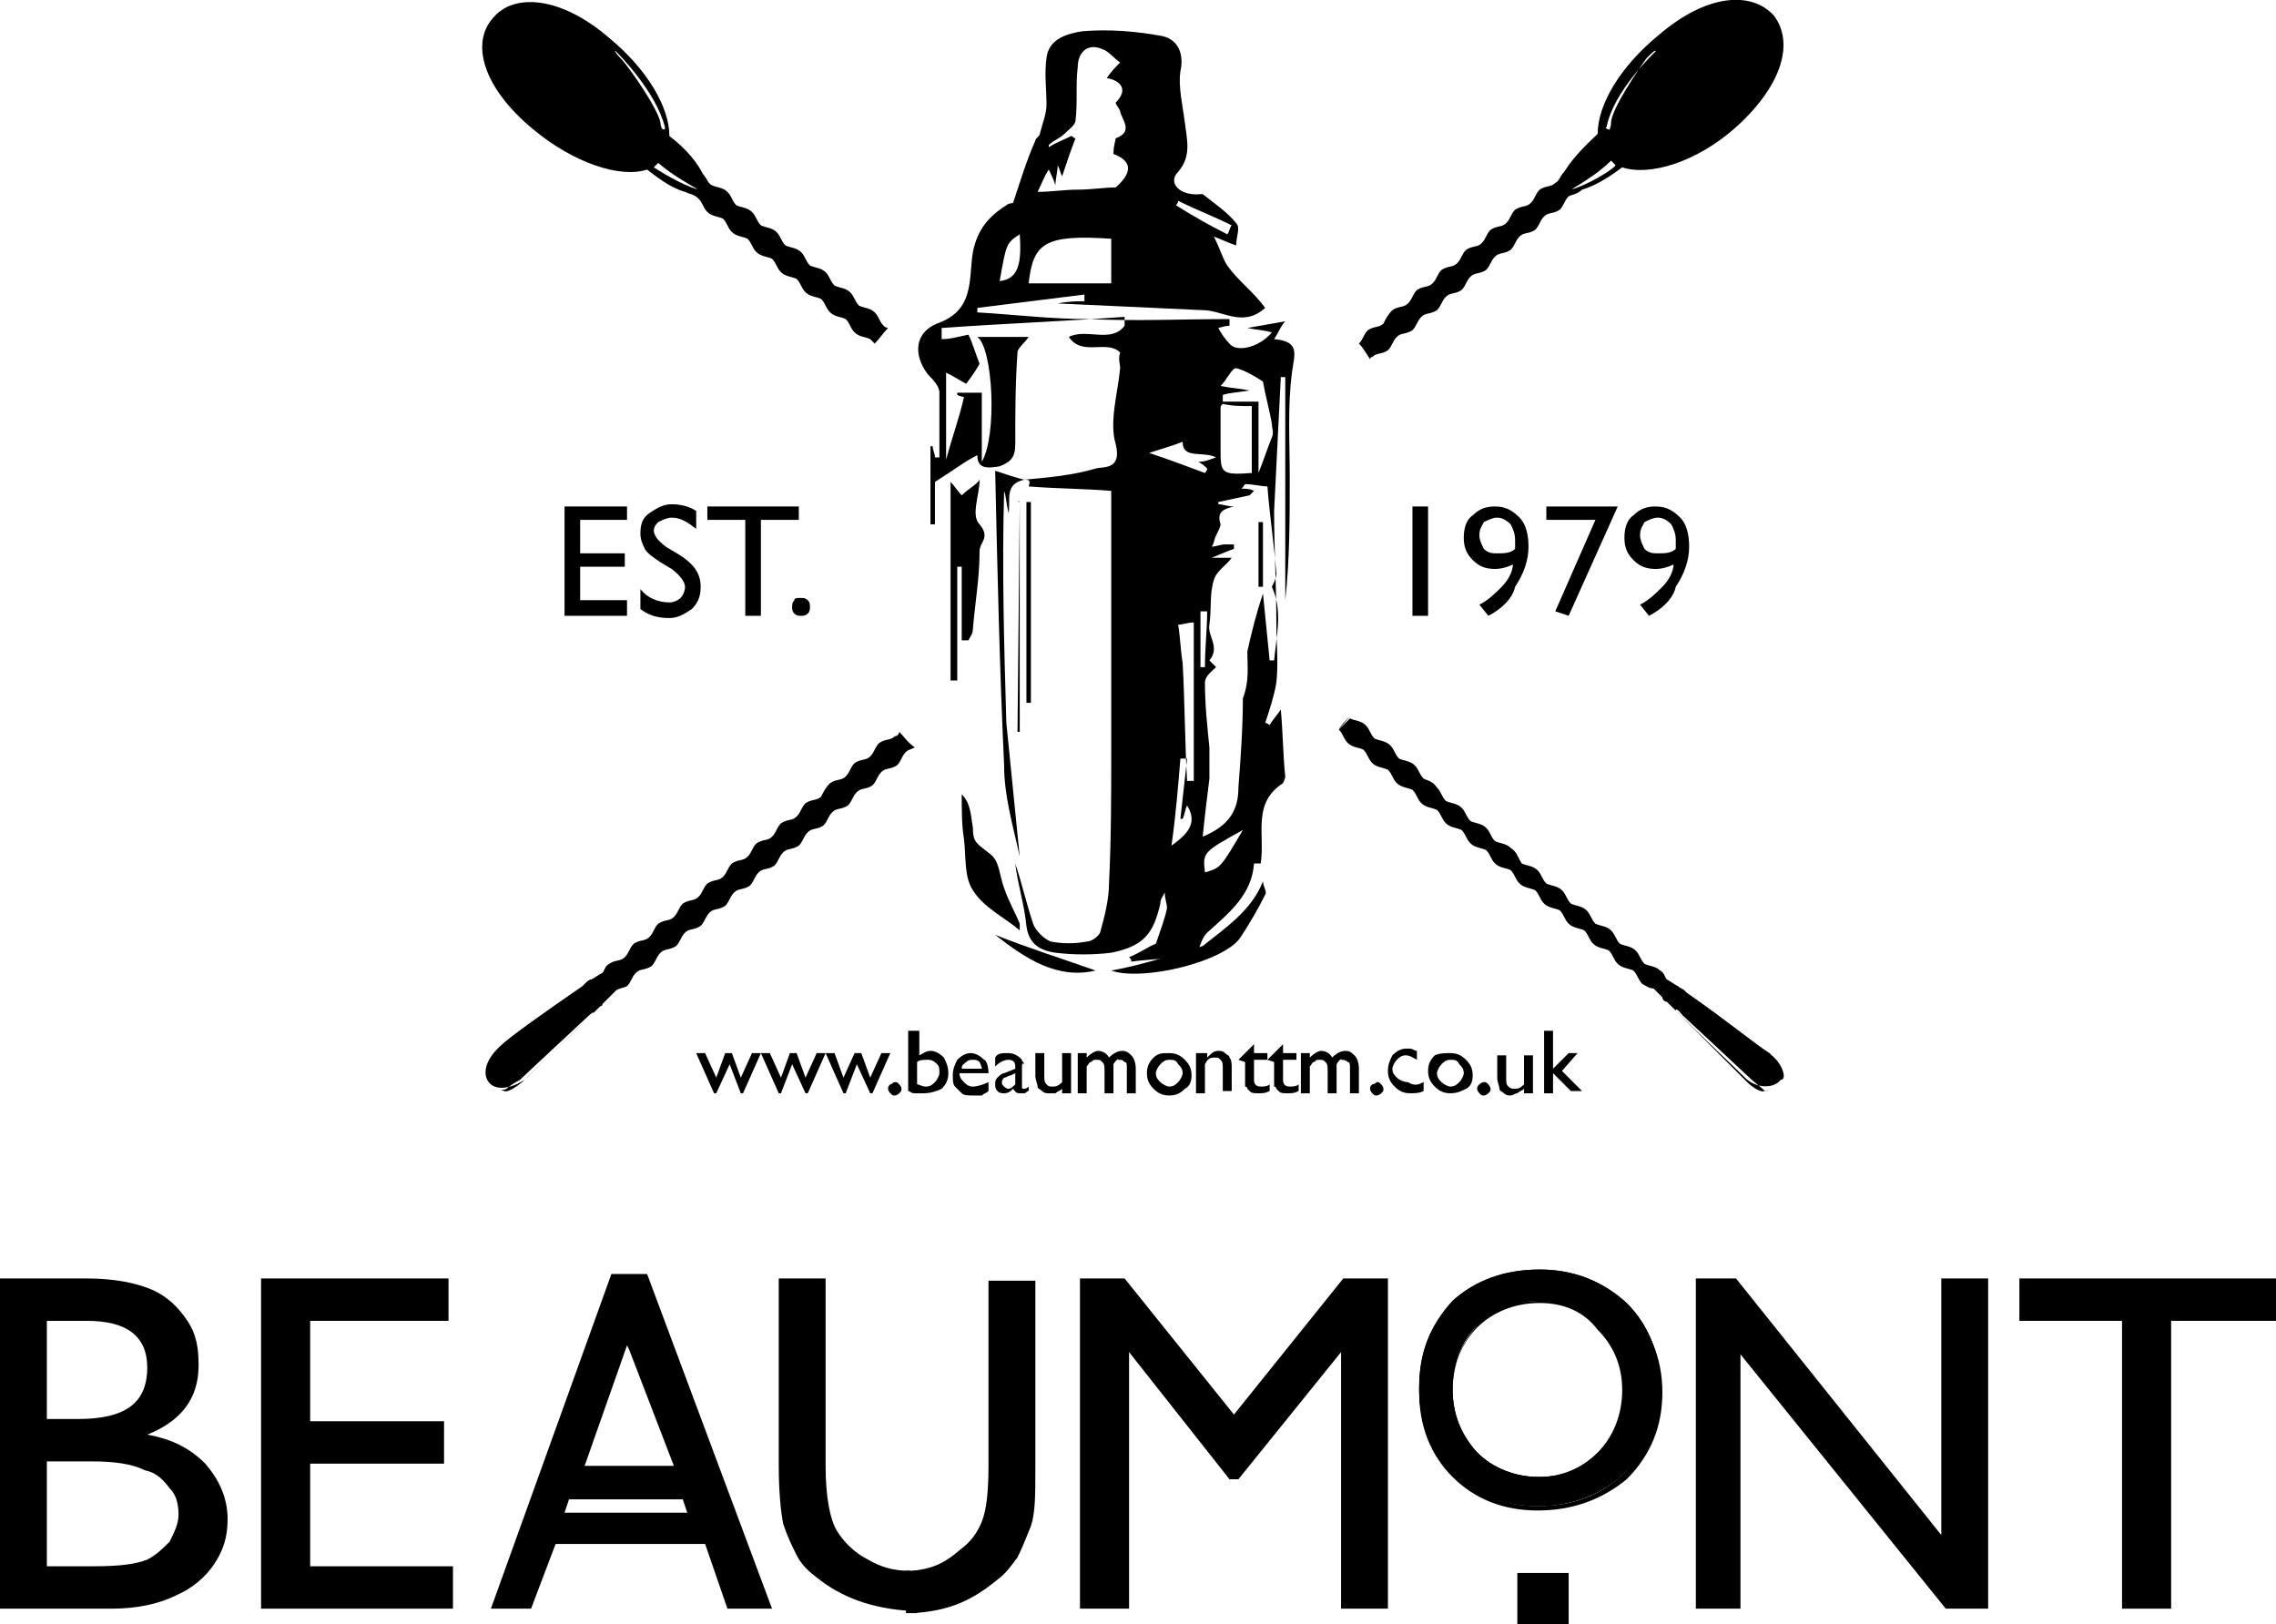 <?xml version="1.0" encoding="UTF-8"?>
<!-- Generator: Adobe Illustrator 24.1.3, SVG Export Plug-In . SVG Version: 6.00 Build 0)  -->
<svg xmlns="http://www.w3.org/2000/svg" xmlns:xlink="http://www.w3.org/1999/xlink" version="1.1" id="Layer_1" x="0px" y="0px" viewBox="0 0 102 72.8" style="enable-background:new 0 0 102 72.8;" xml:space="preserve">
<style type="text/css">
	.st0{fill-rule:evenodd;clip-rule:evenodd;}
</style>
<g>
	<path class="st0" d="M60.5,32.1c-0.2,0.2-0.4,0.4-0.5,0.6c0,0,0,0,0,0L60.5,32.1C60.5,32.1,60.5,32.1,60.5,32.1"></path>
	<path class="st0" d="M40.3,32.8c0,0.1-0.1,0.2-0.2,0.2c-0.2,0.2-0.4,0.1-0.7,0.3c-0.2,0.2-0.2,0.4-0.4,0.6   c-0.2,0.2-0.4,0.1-0.7,0.3c-0.2,0.2-0.2,0.4-0.4,0.6c-0.2,0.2-0.4,0.1-0.7,0.3c-0.2,0.2-0.3,0.4-0.4,0.6c-0.2,0.2-0.4,0.1-0.7,0.3   c-0.2,0.2-0.2,0.4-0.4,0.6c-0.2,0.2-0.4,0.1-0.7,0.3c-0.2,0.2-0.2,0.4-0.4,0.6c-0.2,0.2-0.4,0.1-0.7,0.3c-0.2,0.2-0.2,0.4-0.4,0.6   c-0.2,0.2-0.4,0.1-0.7,0.3c-0.2,0.2-0.2,0.4-0.4,0.6c-0.2,0.2-0.4,0.1-0.7,0.3c-0.2,0.2-0.2,0.4-0.4,0.6c-0.2,0.2-0.4,0.1-0.7,0.3   c-0.2,0.2-0.2,0.4-0.4,0.6c-0.2,0.2-0.4,0.1-0.7,0.3c-0.2,0.2-0.2,0.4-0.4,0.6c-0.2,0.2-0.4,0.1-0.7,0.3c-0.2,0.2-0.2,0.4-0.4,0.6   c-0.2,0.2-0.4,0.1-0.7,0.3c-0.2,0.1-0.2,0.3-0.3,0.4c-0.2,0.1-0.3,0.2-0.5,0.3c-0.1,0-0.2,0.1-0.3,0.2c0,0-0.1,0.1-0.1,0.1   c-1.6,1.1-3.3,2.3-3.7,2.7c0,0-0.1,0.1-0.1,0.1c-0.5,0.5-0.7,1.1-0.4,1.5c0.3,0.4,1,0.3,1.6-0.1c0,0,0.1-0.1,0.1-0.1   c0.4-0.4,1.9-1.8,3.3-3.2c0,0,0.1,0,0.1-0.1c0.1-0.1,0.2-0.2,0.2-0.2c0.1-0.1,0.3-0.3,0.4-0.4c0.1-0.1,0.3-0.1,0.5-0.2   c0.2-0.2,0.2-0.4,0.4-0.6c0.2-0.2,0.4-0.1,0.7-0.3c0.2-0.2,0.2-0.4,0.4-0.6c0.2-0.2,0.4-0.1,0.7-0.3c0.2-0.2,0.2-0.4,0.4-0.6   c0.2-0.2,0.4-0.1,0.7-0.3c0.2-0.2,0.2-0.4,0.4-0.6c0.2-0.2,0.4-0.1,0.7-0.3c0.2-0.2,0.2-0.4,0.4-0.6s0.4-0.1,0.7-0.3   c0.2-0.2,0.2-0.4,0.4-0.6c0.2-0.2,0.4-0.1,0.7-0.3c0.2-0.2,0.2-0.4,0.4-0.6c0.2-0.2,0.4-0.1,0.7-0.3c0.2-0.2,0.2-0.4,0.4-0.6   c0.2-0.2,0.4-0.1,0.7-0.3c0.2-0.2,0.2-0.4,0.4-0.6c0.2-0.2,0.4-0.1,0.7-0.3c0.2-0.2,0.2-0.4,0.4-0.6c0.2-0.2,0.4-0.1,0.7-0.3   c0.2-0.2,0.2-0.4,0.4-0.6c0.2-0.2,0.4-0.1,0.7-0.3c0.2-0.2,0.2-0.4,0.4-0.6c0.1-0.1,0.2-0.1,0.4-0.2C40.7,33.3,40.5,33,40.3,32.8    M23.4,48.5c0,0-0.6,0.5-0.8,0.4c-0.3-0.1-0.1,0,0.1-0.1c0.1-0.1,0.4-0.3,0.6-0.4c0.2-0.2,3-2.8,3-2.8s0.3-0.3,0.3-0.2L23.4,48.5z"></path>
	<path class="st0" d="M79.5,0.7c-1-1.1-3-1-5.2,0.9C72.6,3,71.6,4.7,71.6,6c-0.3,0.3-1,0.9-1.5,1.7c-0.2,0.2-0.2,0.4-0.4,0.5   c-0.2,0.2-0.4,0.1-0.7,0.3c-0.2,0.2-0.2,0.4-0.4,0.6c-0.2,0.2-0.4,0.1-0.7,0.3c-0.2,0.2-0.2,0.4-0.4,0.6c-0.2,0.2-0.4,0.1-0.7,0.3   c-0.2,0.2-0.2,0.4-0.4,0.6c-0.2,0.2-0.4,0.1-0.7,0.3c-0.2,0.2-0.2,0.4-0.4,0.6c-0.2,0.2-0.4,0.1-0.7,0.3c-0.2,0.2-0.2,0.4-0.4,0.6   c-0.2,0.2-0.4,0.1-0.7,0.3c-0.2,0.2-0.2,0.4-0.4,0.6c-0.2,0.2-0.4,0.1-0.7,0.3c-0.2,0.2-0.3,0.4-0.4,0.6c-0.2,0.2-0.4,0.1-0.7,0.3   c-0.2,0.2-0.2,0.4-0.4,0.6c0,0,0,0,0,0c0.2,0.2,0.3,0.4,0.5,0.7c0,0,0-0.1,0.1-0.1c0.2-0.2,0.4-0.1,0.7-0.3   c0.2-0.2,0.2-0.4,0.4-0.6c0.2-0.2,0.4-0.1,0.7-0.3c0.2-0.2,0.2-0.4,0.4-0.6c0.2-0.2,0.4-0.1,0.7-0.3c0.2-0.2,0.2-0.4,0.4-0.6   c0.2-0.2,0.4-0.1,0.7-0.3c0.2-0.2,0.2-0.4,0.4-0.6c0.2-0.2,0.4-0.1,0.7-0.3c0.2-0.2,0.2-0.4,0.4-0.6c0.2-0.2,0.4-0.1,0.7-0.3   c0.2-0.2,0.2-0.4,0.4-0.6c0.2-0.2,0.4-0.1,0.7-0.3c0.2-0.2,0.2-0.4,0.4-0.6c0.2-0.2,0.4-0.1,0.7-0.3c0.2-0.2,0.2-0.4,0.4-0.6   c0.2-0.1,0.4-0.1,0.6-0.3c0.7-0.2,1.4-0.7,1.8-1c1.2,0.4,3.3-0.2,5.1-1.8C79.9,3.8,80.4,1.9,79.5,0.7 M70.7,8.4   c-0.8,0.3,0.6-0.3,1.5-1.2l0.2,0.2C72.4,7.5,71.5,8.1,70.7,8.4 M73.8,2.6c-0.3,0.4-1.6,2.3-1.6,2.9c0,0.2-0.1,0.4-0.1,0.3   c-0.1,0-0.2-0.1-0.1-0.1c0.3-1.6,2.1-3.3,2.2-3.4C74.2,2.2,74,2.4,73.8,2.6"></path>
	<path class="st0" d="M79.4,47.3c0,0-0.1-0.1-0.1-0.1c-0.5-0.3-2.1-1.6-3.7-2.7c0,0-0.1-0.1-0.1-0.1c-0.1-0.1-0.2-0.1-0.3-0.2   c-0.2-0.1-0.3-0.2-0.5-0.3c-0.1-0.1-0.1-0.3-0.3-0.4c-0.2-0.2-0.5-0.2-0.7-0.3c-0.2-0.2-0.2-0.4-0.4-0.6c-0.2-0.2-0.5-0.2-0.7-0.3   c-0.2-0.2-0.2-0.4-0.4-0.6c-0.2-0.2-0.5-0.2-0.7-0.3c-0.2-0.2-0.2-0.4-0.4-0.6c-0.2-0.2-0.5-0.2-0.7-0.3c-0.2-0.2-0.2-0.4-0.4-0.6   c-0.2-0.2-0.5-0.2-0.7-0.3c-0.2-0.2-0.2-0.4-0.4-0.6c-0.2-0.2-0.5-0.2-0.7-0.3C68,38.4,68,38.2,67.7,38c-0.2-0.2-0.5-0.2-0.7-0.3   c-0.2-0.2-0.2-0.4-0.4-0.6c-0.2-0.2-0.5-0.2-0.7-0.3c-0.2-0.2-0.2-0.4-0.4-0.6c-0.2-0.2-0.5-0.2-0.7-0.3c-0.2-0.2-0.2-0.4-0.4-0.6   C64.2,35,64,35,63.8,34.9c-0.2-0.2-0.2-0.4-0.4-0.6c-0.2-0.2-0.5-0.2-0.7-0.3c-0.2-0.2-0.2-0.4-0.4-0.6c-0.2-0.2-0.5-0.2-0.7-0.3   c-0.2-0.2-0.2-0.4-0.4-0.6c-0.2-0.2-0.5-0.2-0.7-0.3L60,32.7c0.2,0.2,0.2,0.4,0.4,0.6c0.2,0.2,0.5,0.2,0.7,0.3   c0.2,0.2,0.2,0.4,0.4,0.6c0.2,0.2,0.5,0.2,0.7,0.3c0.2,0.2,0.2,0.4,0.4,0.6c0.2,0.2,0.5,0.2,0.7,0.3c0.2,0.2,0.2,0.4,0.4,0.6   c0.2,0.2,0.5,0.2,0.7,0.3c0.2,0.2,0.2,0.4,0.4,0.6c0.2,0.2,0.5,0.2,0.7,0.3c0.2,0.2,0.2,0.4,0.4,0.6c0.2,0.2,0.5,0.2,0.7,0.3   c0.2,0.2,0.2,0.4,0.4,0.6c0.2,0.2,0.5,0.2,0.7,0.3c0.2,0.2,0.2,0.4,0.4,0.6s0.5,0.2,0.7,0.3c0.2,0.2,0.2,0.4,0.4,0.6   c0.2,0.2,0.5,0.2,0.7,0.3c0.2,0.2,0.2,0.4,0.4,0.6c0.2,0.2,0.5,0.2,0.7,0.3c0.2,0.2,0.2,0.4,0.4,0.6c0.2,0.2,0.5,0.2,0.7,0.3   c0.2,0.2,0.2,0.4,0.4,0.6c0.2,0.2,0.5,0.2,0.7,0.3c0.2,0.2,0.2,0.4,0.4,0.6c0.2,0.1,0.3,0.2,0.5,0.2c0.1,0.1,0.3,0.3,0.4,0.4   c0,0.1,0.1,0.2,0.2,0.2c0,0,0.1,0.1,0.1,0.1c1.4,1.4,2.9,2.8,3.3,3.2c0,0,0.1,0.1,0.1,0.1c0.5,0.5,1.3,0.5,1.6,0.1   C80.1,48.4,79.9,47.7,79.4,47.3 M79.1,48.9c-0.3,0.1-0.8-0.4-0.8-0.4l-3.2-3.2c0-0.2,0.3,0.2,0.3,0.2s2.9,2.7,3,2.8   C78.6,48.5,78.9,48.7,79.1,48.9C79.2,48.9,79.4,48.8,79.1,48.9"></path>
	<path class="st0" d="M39.6,14.6c-0.2-0.2-0.2-0.4-0.4-0.6c-0.2-0.2-0.5-0.2-0.7-0.3c-0.2-0.2-0.2-0.4-0.4-0.6   c-0.2-0.2-0.5-0.2-0.7-0.3c-0.2-0.2-0.2-0.4-0.4-0.6c-0.2-0.2-0.5-0.2-0.7-0.3c-0.2-0.2-0.2-0.4-0.4-0.6c-0.2-0.2-0.5-0.2-0.7-0.3   c-0.2-0.2-0.2-0.4-0.4-0.6c-0.2-0.2-0.5-0.2-0.7-0.3c-0.2-0.2-0.2-0.4-0.4-0.6c-0.2-0.2-0.5-0.2-0.7-0.3c-0.2-0.2-0.2-0.4-0.4-0.6   c-0.2-0.2-0.5-0.2-0.7-0.3c-0.2-0.1-0.2-0.3-0.4-0.5c-0.4-0.8-1.1-1.4-1.5-1.7c0-1.3-1-3-2.7-4.4c-2.2-1.9-4.3-2-5.2-0.9   c-1,1.1-0.5,3.1,1.8,5c1.8,1.5,3.9,2.2,5.1,1.8c0.4,0.3,1,0.8,1.7,1c0.2,0.1,0.4,0.1,0.6,0.3c0.2,0.2,0.2,0.4,0.4,0.6   c0.2,0.2,0.5,0.2,0.7,0.3c0.2,0.2,0.2,0.4,0.4,0.6c0.2,0.2,0.5,0.2,0.7,0.3c0.2,0.2,0.2,0.4,0.4,0.6c0.2,0.2,0.5,0.2,0.7,0.3   c0.2,0.2,0.2,0.4,0.4,0.6c0.2,0.2,0.5,0.2,0.7,0.3c0.2,0.2,0.2,0.4,0.4,0.6c0.2,0.2,0.5,0.2,0.7,0.3c0.2,0.2,0.2,0.4,0.4,0.6   c0.2,0.2,0.5,0.2,0.7,0.3c0.2,0.2,0.2,0.4,0.4,0.6c0.2,0.2,0.5,0.2,0.7,0.3c0.1,0.1,0.1,0.1,0.2,0.2c0.2-0.2,0.4-0.5,0.6-0.7   C39.8,14.7,39.7,14.7,39.6,14.6 M27.8,2.6c-0.2-0.2-0.3-0.4-0.2-0.3c0.1,0.1,1.8,1.8,2.2,3.4c0,0.1,0,0.1-0.1,0.1   c0,0-0.1-0.1-0.1-0.3C29.5,4.9,28.2,3,27.8,2.6 M31,8.4c-0.8-0.3-1.7-0.9-1.7-0.9l0.2-0.2C30.4,8.1,31.8,8.7,31,8.4"></path>
	<path d="M45.9,21.5c1.1-0.1,2.2-0.2,3.2-0.5c0.3-0.1,1.2,0.1,0.9-1.1c-0.3-1,0.1-2.3,0.2-3.4c0-0.2-0.1-0.4,0-0.7   c-0.6-0.6-1.7,0.2-2.3-0.7c0.8-0.4,1.9,0.3,2.5-0.5c0-0.1,0-0.2,0-0.4c-2.7,0.2-5.4,0.3-8.2,0.5c0,0.2,0,0.3,0,0.5   c0.4,0,0.7-0.1,1.2-0.2c0.2,0.4,0.3,0.8,0.5,1.3c-0.1,0.2-0.3,0.5-0.6,0.9c-0.2-0.1-0.5-0.3-0.9-0.5v3.9c0.3-1.1,0.6-1.9,0.8-2.8   c0.1,0-0.1,0-0.3-0.1c0,0,0-0.1,0-0.1c0.3,0,0.6,0,1.1,0v3.1c0.7-1.2,0.5-5.1-0.2-5.6h2.3c-0.2,0.3-0.5,0.5-0.5,0.7   c-0.1,1.4-0.1,2.7-0.1,4.1c0,0.6-0.2,0.8-0.7,1c-0.6,0.1-1,0.1-1-0.5c-0.6,0.3-1.1,0.7-1.9,1.2v1.9c-0.1,0-0.1,0-0.2,0v-1v-2.5   c0,0,0.1,0,0.1,0c0,0.2,0.1,0.3,0.1,0.5c0.1,0,0.1,0,0.2,0c0-1,0-1.9,0-2.9c0-0.3-0.3-0.6-0.5-0.8c-0.7-0.9-0.6-1.9,0.4-2.3   c1.7-0.6,1.4-2,1.6-3.2c0.2-1,0.7-1.6,1.5-2.1c0.1-0.1,0.3-0.1,0.3-0.1c0.3-0.9,0.6-1.9,1-2.8c0-0.1,0.2-0.2,0.2-0.3   c0.1-0.4,0.3-0.9,0.3-1.3c0-0.7-0.1-1.4,0-2.1c0.1-0.9,1-1.1,1.6-1.2c1.2-0.1,2.4,0,3.5,0.2c0.7,0.1,1.1,0.7,0.9,1.6   c-0.1,0.7,0.1,1.5,0.2,2.3c0.1,0.8,0.3,1.5-0.3,2.2c-0.5,0.5,0.1,1.1,1,1c0,0,0.1,0,0.1,0c0.5,0.4,1.1,0.8,1.5,1.3   c0.2,0.2,0,0.6,0,1c-0.3-0.1-0.5-0.2-1-0.4c0.3,0.6,0.4,1,0.6,1.3c0.5,0.7,1.2,1.2,1.7,1.9c-1,0.9-1.9,0.1-2.8,0.1   c-2.1-0.1-4.3-0.2-6.5-0.3c0.5-0.1,0.9-0.1,1.2-0.1c0-0.1,0-0.2,0-0.3c-1.6,0.2-3.2,0.4-4.8,0.6c0,0.1,0,0.1,0,0.2   c1.7,0.1,3.3,0.3,5,0.3c2.1,0.1,4.2,0,6.3,0c0,0.1,0,0.2,0,0.3c-0.2,0-0.5,0.1-0.5,0.1c0.1,0.2,0.3,0.5,0.5,0.7   c0.3,0.4,1.3,0.2,1.9-0.5c-0.3-0.1-0.6-0.1-1.1-0.2c0.6-0.1,1.1-0.2,1.7-0.3c-0.2,0.2-0.3,0.5-0.5,0.8c1.2,0.1,0.9,0.7,0.8,1.5   c-0.2,1.5-0.1,3.1-0.1,4.7c0,1.8,0,3.7-0.2,5.5v-10c-0.1,0-0.2,0-0.2,0c-0.1,2-0.2,4-0.3,6c0,1.7,0.1,3.3,0.1,5   c0,0.9,0.1,1.8,0,2.7c-0.1,0.6-0.3,1.2-0.5,1.8c0.1,0,0.2,0.1,0.2,0.1c0.1-0.2,0.3-0.4,0.5-0.7c0.1,1.1,0.1,2.1,0.2,3   c0,0.1-0.1,0.3-0.1,0.3c-1.4,0.9-0.8,2.3-1,3.6c-0.1,0-0.3,0-0.3,0c-0.1,1.4-1.1,2.2-2.1,3.1c-0.2,0.2-0.3,0.5-0.4,0.8   c-0.3,0.1-0.7,0.2-1,0.3c-0.7,0.1-1.3,0.1-2,0.2c0-0.1,0-0.1-0.1-0.2c0.5-0.2,0.9-0.5,1.2-0.6c0.2-0.6,0.4-1.1,0.5-1.6   c0-0.2-0.1-0.4-0.1-0.7c-0.1,0.2-0.2,0.3-0.2,0.5c-0.3,1.3-0.7,1.9-2.2,2.2c-0.8,0.1-1.7,0.1-2.5,0c-0.7-0.1-1.2-0.4-1.3-1.2   c-0.1-1-0.4-1.9-0.5-2.8l0,0c0.3,0.9,0.5,1.8,0.8,2.7c0.1,0.3,0.5,0.7,0.8,0.8c0.5,0.1,1.1,0.1,1.6,0c0.2,0,0.5-0.2,0.6-0.4   c0.2-0.7,0.4-1.5,0.4-2.2c0.1-2,0.1-4,0.1-5.9c0-3.8,0-7.6,0-11.7c-1.2-0.1-2.5-0.1-3.7-0.2C46.2,21.5,46.1,21.5,45.9,21.5   L45.9,21.5z M55.9,29.2c0.2-0.9,0.4-1.7,0.7-2.6c0.1,1,0.2,2,0.3,3c0.1,0,0.2,0,0.2,0c0.1-1.1,0.4-2.2-0.1-3.3   c0.1-0.2,0.2-0.4,0.2-0.6c-0.1-1.3-0.3-2.6-0.4-3.9c-0.3,0-0.6-0.1-1-0.1c-0.1,0.1-0.1,0.2-0.2,0.2c0.2,0,0.4,0,0.6,0.1   c-0.1,0.1-0.1,0.1-0.2,0.2c-0.5,0.1-0.9,0.2-1.4,0.3c0,0,0,0.1,0,0.1c0.2,0,0.4,0.1,0.7,0.1c-0.4,0.1-0.8,0.2-0.6,0.8   c0,0.1-0.1,0.3-0.2,0.5c-0.1,0.2-0.1,0.4-0.2,0.5c0.2,0,0.4-0.1,0.6-0.1c0.1,0,0.3,0,0.4,0c0,0.1,0,0.1,0,0.2   c-0.3,0.1-0.5,0.2-1,0.4c0.5,0,0.8,0,0.9,0c-0.2,0.3-0.7,0.6-0.8,1c-0.2,0.6-0.1,1.3-0.2,2c-0.1,0.5,0.5,1,0,1.6   c0,0,0.2,0.2,0.3,0.3c-0.2,0.2-0.5,0.4-0.5,0.7c0,1,0.1,1.9,0.2,2.9c0,0.5,0,0.9,0,1.4c-0.1,0.8-0.2,1.6-0.3,2.6   c1.2-0.5,1.6-1.2,1.6-2.2c0.1-1.3,0.2-2.7,0.2-4C56,30.5,55.9,29.9,55.9,29.2 M49.6,3.5C49.8,3.2,50,3,50.2,2.8   c-0.3-0.2-0.5-0.5-0.8-0.6c-0.7-0.3-1.1,0.2-1.1,0.8c-0.1,0.8,0,1.6-0.1,2.4c0,0.2-0.3,0.4-0.5,0.6c-0.2,0.2-0.5,0.3-0.7,0.5   C47,6.4,47,6.5,47,6.6c0.3-0.2,0.6-0.3,1-0.5c0.1,0,0.1,0.1,0.2,0.1c-0.2,0.5-0.4,1.1-0.6,1.7c-0.1-0.2-0.1-0.3-0.2-0.5   c0,0.3-0.1,0.6-0.1,0.9c-0.1-0.3-0.2-0.5-0.3-0.7c-0.2,0.3-0.3,0.6-0.5,1c0.6,0,1.2-0.1,1.8-0.1c0.6,0,1.2-0.1,1.7-0.1   c0.8-0.7,0.7-1.2-0.1-1.5C49.9,6.5,50,6.3,50,6.2c0.8-0.3,0.3-0.8,0.2-1.2c0-0.1-0.2-0.3-0.2-0.4C50.6,4,50.2,3.6,49.6,3.5    M49.8,10.7c-3-0.2-3.5,0.2-3.7,2h3.7V10.7z M56.1,21.2v-1.4v-1.6c-0.5,0-0.9,0-1.3-0.1c-0.1,0.1-0.1,0.1-0.1,0.2   c0,0.6,0,1.2,0,1.8C54.7,21.2,54.7,21.3,56.1,21.2 M56.3,21.2c0,0,0.1,0,0.1,0c0.2-0.5,0.4-1.1,0.6-1.6c0.1-0.2,0-0.4,0-0.6   c-0.1-0.6-0.3-1.3-0.4-1.9c-0.3-0.2-0.8-0.5-1.2-0.6c-0.2,0-0.4,0.5-0.7,0.8c0.5,0.1,0.8,0.1,1.3,0.2c-0.6,0.1-0.9,0.1-1.2,0.2   c0,0.1,0,0.2,0,0.3h1.6V21.2z M52.8,28c0.1,0.6,0.1,1.1,0.2,1.7c0.1,1.8,0.1,3.6,0.2,5.3c0.1,0,0.2,0,0.3,0v-7.1   C53.2,27.9,53,28,52.8,28 M54.5,20.5c-0.6-0.3-1.5,0.1-1.5-0.7c-0.5,0.2-0.9,0.3-1.5,0.5c0.9,0.3,1.7,0.6,2.5,0.9   c0,0,0.1-0.1,0.1-0.2c-0.1-0.1-0.2-0.2-0.4-0.3C54,20.7,54.2,20.6,54.5,20.5 M53.2,34c-0.1,0-0.2,0-0.3,0c-0.1,1.2-0.2,2.5-0.4,3.9   c0.7-0.5,1.2-1,0.7-1.8c-0.1,0.2-0.1,0.4-0.2,0.6c0,0-0.1,0-0.1,0C53,35.8,53.1,34.9,53.2,34 M55.7,37.2c-1.8,1-1.8,1-1.7,1.9   C54.7,38.9,54.7,38.9,55.7,37.2 M44.8,12.6c0.8-0.1,1-0.7,0.9-2.1C45.1,10.9,45.1,10.9,44.8,12.6 M55,10.5c0.1-0.1,0.1-0.3,0.2-0.4   c-0.8-0.4-1.6-0.7-2.4-1.1c0,0.1-0.1,0.2-0.1,0.2C53.5,9.7,54.2,10.1,55,10.5 M54.1,27.4c-0.1,0-0.2,0-0.3,0v2.5c0.1,0,0.1,0,0.2,0   C54,29,54.1,28.2,54.1,27.4"></path>
	<path d="M43.1,28.7v-3.3c-0.1,0-0.1,0-0.2,0v5.1c-0.1,0-0.2,0-0.3,0v-8.9c0.2,0.2,0.3,0.4,0.5,0.6c0.3-0.3,0.7-0.5,0.8-0.7   c0,0.7-0.4,1.6,0,2c0.5,0.6,0,0.8,0,1.2c0,1.2-0.2,2.3-0.3,3.5c0,0.2-0.1,0.3-0.2,0.5C43.3,28.7,43.2,28.7,43.1,28.7"></path>
	<path d="M45.7,38.4c-0.3-1.4-0.7-2.7-0.7-4.1c-0.2-4.3-0.3-8.6-0.4-13.2c0.6,0.2,0.9,0.3,1.3,0.4l0,0c-0.9,0.2-0.6,0.9-0.7,1.5   c-0.1-0.4-0.1-0.7-0.2-1c-0.1,3.5,0,7,0.1,10.4C45.3,34.4,45.5,36.4,45.7,38.4L45.7,38.4z"></path>
	<path d="M45.7,41.7c-0.7-0.6-1.6-1-2.1-1.8c-0.4-0.6-0.3-1.5-0.4-2.3c-0.1-0.6-0.1-1.3-0.1-2c0.4,0.4,0.4,0.9,0.5,1.5   c0,0.7,0.2,0.7,0.8,1.2c0.4,0.3,0.4,1,0.6,1.5c0.2,0.6,0.5,1.1,0.7,1.6C45.7,41.5,45.7,41.6,45.7,41.7"></path>
	<path d="M52.9,42.7c0.3-0.1,0.7-0.2,1-0.3c1-0.8,2.2-1.6,2.7-2.9c0,0.2,0.2,0.5,0.1,0.6c-0.3,0.6-0.7,1.3-1.1,1.9   c-0.7,1.1-4.4,2-5.8,1.5C50.9,43.3,51.9,43,52.9,42.7"></path>
	<path d="M49.1,43.5c-1.7,0.4-3.1-0.5-4.5-1.6C46.1,42.5,47.7,43,49.1,43.5"></path>
	<path d="M46.2,22.5v9c-0.1,0-0.1,0-0.2,0v-9C46.1,22.5,46.2,22.5,46.2,22.5"></path>
	<path d="M45.7,22.5v10.3c0,0-0.1,0-0.1,0L45.7,22.5C45.6,22.4,45.6,22.5,45.7,22.5"></path>
	<path d="M56.6,23.4v2.9c-0.1,0-0.1,0-0.2,0v-2.9C56.5,23.4,56.6,23.4,56.6,23.4"></path>
	<polygon points="25.3,22.7 28.1,22.7 28.1,23.3 26,23.3 26,24.8 28,24.8 28,25.4 26,25.4 26,26.9 28.1,26.9 28.1,27.6 25.3,27.6     "></polygon>
	<path d="M30.1,25.5l-0.5-0.3c-0.3-0.2-0.6-0.4-0.7-0.6c-0.1-0.2-0.2-0.4-0.2-0.7c0-0.4,0.1-0.7,0.4-0.9s0.6-0.4,1-0.4   c0.4,0,0.8,0.1,1.1,0.3v0.8c-0.4-0.3-0.7-0.5-1.1-0.5c-0.2,0-0.4,0.1-0.6,0.2c-0.1,0.1-0.2,0.2-0.2,0.4c0,0.1,0.1,0.3,0.2,0.4   c0.1,0.1,0.3,0.3,0.5,0.4l0.5,0.3c0.6,0.4,0.9,0.8,0.9,1.4c0,0.4-0.1,0.7-0.4,1c-0.3,0.2-0.6,0.4-1,0.4c-0.5,0-0.9-0.1-1.3-0.4   v-0.9C29,26.8,29.5,27,30,27c0.2,0,0.4-0.1,0.5-0.2c0.1-0.1,0.2-0.3,0.2-0.5C30.7,26.1,30.5,25.8,30.1,25.5"></path>
	<polygon points="31.7,22.7 35.8,22.7 35.8,23.3 34.1,23.3 34.1,27.6 33.4,27.6 33.4,23.3 31.7,23.3  "></polygon>
	<path d="M35.9,26.8c0.1,0,0.2,0,0.3,0.1c0.1,0.1,0.1,0.2,0.1,0.3c0,0.1,0,0.2-0.1,0.3c-0.1,0.1-0.2,0.1-0.3,0.1   c-0.1,0-0.2,0-0.3-0.1c-0.1-0.1-0.1-0.2-0.1-0.3c0-0.1,0-0.2,0.1-0.3C35.6,26.8,35.7,26.8,35.9,26.8"></path>
	<rect x="63.3" y="22.7" width="0.7" height="4.9"></rect>
	<path d="M66.7,27.6l-0.4-0.5c0.4-0.2,0.7-0.5,1-0.8c0.3-0.3,0.5-0.7,0.5-1c-0.2,0.1-0.5,0.2-0.8,0.2c-0.4,0-0.7-0.1-1-0.4   c-0.3-0.3-0.4-0.6-0.4-1c0-0.4,0.1-0.8,0.4-1c0.3-0.3,0.6-0.4,1-0.4c0.5,0,0.8,0.2,1.1,0.5c0.3,0.3,0.4,0.8,0.4,1.3   c0,0.6-0.2,1.2-0.6,1.8C67.8,26.8,67.3,27.3,66.7,27.6 M67.9,24.6c0-0.2,0-0.3,0-0.4c0-0.3-0.1-0.5-0.2-0.7   c-0.2-0.2-0.4-0.3-0.6-0.3c-0.2,0-0.4,0.1-0.6,0.2c-0.1,0.2-0.2,0.3-0.2,0.6c0,0.2,0.1,0.4,0.2,0.6c0.2,0.2,0.4,0.2,0.6,0.2   C67.4,24.8,67.7,24.8,67.9,24.6"></path>
	<polygon points="69.3,22.7 72.5,22.7 70.3,27.6 69.7,27.4 71.5,23.3 69.3,23.3  "></polygon>
	<path d="M73.9,27.6l-0.4-0.5c0.4-0.2,0.7-0.5,1-0.8c0.3-0.3,0.5-0.7,0.5-1c-0.2,0.1-0.5,0.2-0.8,0.2c-0.4,0-0.7-0.1-1-0.4   c-0.3-0.3-0.4-0.6-0.4-1c0-0.4,0.1-0.8,0.4-1c0.3-0.3,0.6-0.4,1-0.4c0.5,0,0.8,0.2,1.1,0.5c0.3,0.3,0.4,0.8,0.4,1.3   c0,0.6-0.2,1.2-0.6,1.8C75,26.8,74.5,27.3,73.9,27.6 M75.1,24.6c0-0.2,0-0.3,0-0.4c0-0.3-0.1-0.5-0.2-0.7c-0.2-0.2-0.4-0.3-0.6-0.3   c-0.2,0-0.4,0.1-0.6,0.2c-0.1,0.2-0.2,0.3-0.2,0.6c0,0.2,0.1,0.4,0.2,0.6c0.2,0.2,0.4,0.2,0.6,0.2C74.6,24.8,74.9,24.8,75.1,24.6"></path>
	<path d="M5,72.1H0V57.3h3.9c1.2,0,2.2,0.2,2.9,0.5c0.7,0.3,1.2,0.8,1.6,1.4c0.4,0.6,0.5,1.2,0.5,2c0,1.5-0.8,2.5-2.3,3.1   c1.1,0.2,1.9,0.6,2.6,1.3c0.6,0.7,1,1.5,1,2.5c0,0.8-0.2,1.4-0.6,2c-0.4,0.6-1,1.1-1.7,1.4C7.1,71.9,6.1,72.1,5,72.1 M3.9,59.2H2.1   v4.4h1.4c1.1,0,1.9-0.2,2.4-0.6c0.5-0.4,0.7-1,0.7-1.7C6.6,59.9,5.7,59.2,3.9,59.2 M4.1,65.5h-2v4.7h2.1c1.2,0,1.9-0.1,2.4-0.3   c0.4-0.2,0.7-0.5,1-0.8c0.2-0.4,0.4-0.8,0.4-1.2c0-0.5-0.1-0.9-0.4-1.2c-0.3-0.4-0.6-0.7-1.1-0.8C5.9,65.6,5.1,65.5,4.1,65.5"></path>
	<polygon points="11.7,57.3 20.1,57.3 20.1,59.2 13.9,59.2 13.9,63.7 19.9,63.7 19.9,65.6 13.9,65.6 13.9,70.2 20.3,70.2 20.3,72.1    11.7,72.1  "></polygon>
	<polygon points="60.2,57.3 62.2,57.3 62.2,72.1 60.1,72.1 60.1,60.6 55.5,66.3 55.1,66.3 50.6,60.6 50.6,72.1 48.4,72.1 48.4,57.3    50.4,57.3 55.3,63.4  "></polygon>
	<polygon points="87,57.3 89.1,57.3 89.1,72.1 87.2,72.1 78,60.7 78,72.1 76,72.1 76,57.3 77.8,57.3 87,68.8  "></polygon>
	<polygon points="90.5,57.3 102,57.3 102,59.2 97.3,59.2 97.3,72.1 95.1,72.1 95.1,59.2 90.5,59.2  "></polygon>
	<path d="M69,56.9c1.5,0,2.8,0.5,3.9,1.5c1,1,1.5,2.3,1.5,3.8c0,1.5-0.5,2.8-1.6,3.8c-1,1-2.4,1.5-3.9,1.5c-1.5,0-2.8-0.5-3.8-1.5   c-1-1-1.5-2.3-1.5-3.8c0-1.6,0.5-2.8,1.5-3.9C66.1,57.4,67.4,56.9,69,56.9 M69,58.3c-1.1,0-2.1,0.4-2.8,1.1   c-0.7,0.7-1.1,1.7-1.1,2.9c0,1.1,0.4,2.1,1.1,2.8c0.7,0.7,1.7,1.1,2.8,1.1c1.1,0,2.1-0.4,2.8-1.1c0.7-0.8,1.1-1.7,1.1-2.8   c0-1.1-0.4-2-1.1-2.8C71,58.7,70.1,58.3,69,58.3"></path>
	<g>
		<path d="M69,56.9c1.5,0,2.8,0.5,3.9,1.5c1,1,1.5,2.3,1.5,3.8c0,1.5-0.5,2.8-1.6,3.8c-1,1-2.4,1.5-3.9,1.5c-1.5,0-2.8-0.5-3.8-1.5    c-1-1-1.5-2.3-1.5-3.8c0-1.6,0.5-2.8,1.5-3.9C66.1,57.4,67.4,56.9,69,56.9z M69,58.3c-1.1,0-2.1,0.4-2.8,1.1    c-0.7,0.7-1.1,1.7-1.1,2.9c0,1.1,0.4,2.1,1.1,2.8c0.7,0.7,1.7,1.1,2.8,1.1c1.1,0,2.1-0.4,2.8-1.1c0.7-0.8,1.1-1.7,1.1-2.8    c0-1.1-0.4-2-1.1-2.8C71,58.7,70.1,58.3,69,58.3z"></path>
		<path d="M68.9,67.7c-1.5,0-2.8-0.5-3.8-1.5c-1-1-1.5-2.3-1.5-3.8c0-1.6,0.5-2.9,1.5-3.9c1-1,2.3-1.5,3.9-1.5    c1.6,0,2.9,0.5,3.9,1.5c1,1,1.6,2.3,1.6,3.9c0,1.5-0.5,2.8-1.6,3.9C71.8,67.2,70.5,67.7,68.9,67.7z M69,57c-1.5,0-2.8,0.5-3.8,1.5    c-1,1-1.5,2.3-1.5,3.8c0,1.5,0.5,2.7,1.5,3.7c1,1,2.2,1.5,3.7,1.5c1.6,0,2.9-0.5,3.9-1.5c1-1,1.5-2.3,1.5-3.8    c0-1.5-0.5-2.8-1.5-3.8C71.8,57.5,70.5,57,69,57z M69,66.3c-1.1,0-2.1-0.4-2.8-1.1c-0.8-0.8-1.1-1.7-1.1-2.9    c0-1.2,0.4-2.1,1.1-2.9c0.7-0.8,1.7-1.1,2.9-1.1c1.1,0,2,0.4,2.8,1.1c0.8,0.8,1.1,1.7,1.1,2.8c0,1.1-0.4,2.1-1.1,2.9    C71.1,65.9,70.1,66.3,69,66.3z M69,58.4c-1.1,0-2.1,0.4-2.8,1.1c-0.7,0.7-1.1,1.7-1.1,2.8c0,1.1,0.4,2,1.1,2.8    c0.7,0.7,1.6,1.1,2.7,1.1c1.1,0,2-0.4,2.7-1.1c0.7-0.7,1.1-1.7,1.1-2.8c0-1.1-0.4-2-1.1-2.7C71,58.8,70.1,58.4,69,58.4z"></path>
	</g>
	<rect x="68" y="70.5" width="2.3" height="2.3"></rect>
	<path d="M32.6,72.1h2l-5.6-15h-1.6l-5.4,15h1.8l1.1-2.9h6.7L32.6,72.1z M28.1,60.3l0.1,0.2l0,0l2,5.2h-4L28.1,60.3z M25.3,67.8   l0.2-0.6h5.1l0.2,0.6h0.1l0,0H25.3z"></path>
	<path d="M44.3,57.3v8.4c0,1.2-0.1,2-0.3,2.5c-0.2,0.5-0.5,0.9-0.9,1.2c-0.7,0.6-1.2,0.9-2.2,1v1.9c1.7-0.1,2.7-0.6,3.8-1.5   c0.4-0.3,0.6-0.6,0.9-1c0.2-0.4,0.4-0.9,0.6-1.4c0.2-0.6,0.2-1.4,0.2-2.6v-8.4H44.3z"></path>
	<path d="M40.7,70.4c-0.7,0-1.3-0.2-1.8-0.5c-0.6-0.3-1.1-0.8-1.4-1.3c-0.3-0.5-0.5-1.5-0.5-2.9v-8.4h-2.1v8.4   c0,1.2,0.1,2.1,0.2,2.6c0.2,0.6,0.4,1,0.6,1.4c0.2,0.4,0.5,0.7,0.9,1c1.1,0.9,2.5,1.4,4.2,1.5V70.4z"></path>
	<rect x="40.6" y="70.4" width="0.5" height="1.9"></rect>
	<polygon points="33.7,47.2 34.1,47.2 33.3,49 33.2,49 32.7,47.7 32.1,49 32,49 31.2,47.2 31.6,47.2 32.1,48.3 32.5,47.2 32.8,47.2    33.2,48.3  "></polygon>
	<polygon points="36.6,47.2 37,47.2 36.2,49 36.1,49 35.5,47.7 35,49 34.9,49 34.1,47.2 34.5,47.2 35,48.3 35.4,47.2 35.7,47.2    36.1,48.3  "></polygon>
	<polygon points="39.5,47.2 39.9,47.2 39.1,49 39,49 38.4,47.7 37.9,49 37.8,49 37,47.2 37.4,47.2 37.8,48.3 38.3,47.2 38.6,47.2    39,48.3  "></polygon>
	<path d="M40.1,48.5c0.1,0,0.1,0,0.2,0.1c0,0,0.1,0.1,0.1,0.2c0,0.1,0,0.1-0.1,0.2c0,0-0.1,0.1-0.2,0.1c-0.1,0-0.1,0-0.2-0.1   c0,0-0.1-0.1-0.1-0.2c0-0.1,0-0.1,0.1-0.2C40,48.6,40,48.5,40.1,48.5"></path>
	<path d="M40.8,46.2h0.4v1.1c0.2-0.1,0.3-0.2,0.5-0.2c0.2,0,0.4,0.1,0.6,0.3c0.1,0.2,0.2,0.4,0.2,0.7c0,0.3-0.1,0.5-0.3,0.7   C42,48.9,41.7,49,41.4,49c-0.1,0-0.2,0-0.4,0s-0.2-0.1-0.3-0.1V46.2z M41.1,47.6v1c0.1,0,0.2,0.1,0.4,0.1c0.2,0,0.3-0.1,0.4-0.2   c0.1-0.1,0.2-0.3,0.2-0.4c0-0.2,0-0.3-0.1-0.4c-0.1-0.1-0.2-0.2-0.4-0.2C41.4,47.5,41.2,47.5,41.1,47.6"></path>
	<path d="M44.3,48.1H43c0,0.2,0.1,0.3,0.2,0.4c0.1,0.1,0.2,0.2,0.4,0.2c0.2,0,0.5-0.1,0.7-0.2v0.4c-0.1,0.1-0.2,0.1-0.3,0.2   c-0.1,0-0.2,0-0.4,0c-0.2,0-0.4,0-0.5-0.1s-0.2-0.2-0.3-0.3c-0.1-0.1-0.1-0.3-0.1-0.5c0-0.3,0.1-0.5,0.2-0.7   c0.2-0.2,0.4-0.3,0.6-0.3c0.2,0,0.4,0.1,0.6,0.3C44.2,47.5,44.3,47.8,44.3,48.1L44.3,48.1z M43.1,47.9H44c0-0.1-0.1-0.3-0.1-0.3   c-0.1-0.1-0.2-0.1-0.3-0.1c-0.1,0-0.2,0-0.3,0.1S43.1,47.7,43.1,47.9"></path>
	<path d="M45.8,47.9v0.8c0,0.1,0,0.1,0.1,0.1c0,0,0.1,0,0.2-0.1v0.2C46,48.9,46,49,45.9,49c0,0-0.1,0-0.2,0c-0.2,0-0.2-0.1-0.3-0.2   C45.3,48.9,45.2,49,45,49c-0.1,0-0.2,0-0.3-0.1c-0.1-0.1-0.1-0.2-0.1-0.3c0-0.1,0-0.2,0.1-0.3c0.1-0.1,0.2-0.2,0.3-0.2l0.5-0.2   v-0.1c0-0.2-0.1-0.3-0.3-0.3c-0.2,0-0.4,0.1-0.6,0.3v-0.4c0.1-0.2,0.3-0.2,0.6-0.2c0.2,0,0.4,0.1,0.5,0.2c0,0,0.1,0.1,0.1,0.1   c0,0.1,0.1,0.1,0.1,0.2C45.8,47.6,45.8,47.7,45.8,47.9 M45.5,48.6v-0.5l-0.2,0.1c-0.1,0-0.2,0.1-0.3,0.1c0,0-0.1,0.1-0.1,0.2   c0,0.1,0,0.1,0.1,0.2c0,0,0.1,0.1,0.2,0.1C45.3,48.8,45.4,48.7,45.5,48.6"></path>
	<path d="M47.6,49v-0.2c-0.1,0.1-0.2,0.1-0.3,0.2C47.2,49,47.1,49,47,49c-0.1,0-0.2,0-0.3-0.1c-0.1-0.1-0.2-0.1-0.2-0.2   c0-0.1-0.1-0.3-0.1-0.5v-1h0.4v1c0,0.2,0,0.3,0.1,0.4c0.1,0.1,0.1,0.1,0.3,0.1c0.2,0,0.3-0.1,0.4-0.2v-1.3h0.4V49H47.6z"></path>
	<path d="M49.9,47.7V49h-0.4v-1c0-0.2,0-0.3-0.1-0.4c-0.1-0.1-0.1-0.1-0.3-0.1c-0.1,0-0.1,0-0.2,0.1c-0.1,0-0.1,0.1-0.2,0.2V49h-0.4   v-1.8h0.4v0.2c0.2-0.2,0.4-0.3,0.5-0.3c0.2,0,0.4,0.1,0.5,0.3c0.2-0.2,0.4-0.3,0.6-0.3c0.2,0,0.3,0.1,0.4,0.2   c0.1,0.1,0.2,0.3,0.2,0.6V49h-0.4v-1.1c0-0.2,0-0.3-0.1-0.3c-0.1-0.1-0.1-0.1-0.3-0.1C50.2,47.4,50,47.5,49.9,47.7"></path>
	<path d="M52.4,47.2c0.3,0,0.5,0.1,0.7,0.3c0.2,0.2,0.3,0.4,0.3,0.7c0,0.3-0.1,0.5-0.3,0.6c-0.2,0.2-0.4,0.3-0.7,0.3   c-0.3,0-0.5-0.1-0.7-0.3c-0.2-0.2-0.3-0.4-0.3-0.7c0-0.3,0.1-0.5,0.3-0.7C51.9,47.2,52.1,47.2,52.4,47.2 M52.4,47.5   c-0.2,0-0.3,0.1-0.4,0.2c-0.1,0.1-0.2,0.3-0.2,0.4c0,0.2,0.1,0.3,0.2,0.4c0.1,0.1,0.3,0.2,0.4,0.2c0.2,0,0.3-0.1,0.4-0.2   c0.1-0.1,0.2-0.3,0.2-0.4c0-0.2-0.1-0.3-0.2-0.4C52.7,47.5,52.6,47.5,52.4,47.5"></path>
	<path d="M54.1,47.2v0.2c0.2-0.2,0.3-0.3,0.5-0.3c0.1,0,0.2,0,0.3,0.1c0.1,0.1,0.2,0.1,0.2,0.2c0.1,0.1,0.1,0.3,0.1,0.5v1h-0.4v-1   c0-0.2,0-0.3-0.1-0.4c-0.1-0.1-0.1-0.1-0.3-0.1c-0.2,0-0.3,0.1-0.4,0.3V49h-0.4v-1.8H54.1z"></path>
	<path d="M55.5,47.5l0.7-0.7v0.4h0.6v0.3h-0.6v0.9c0,0.2,0.1,0.3,0.3,0.3c0.1,0,0.3,0,0.4-0.1v0.3C56.7,49,56.6,49,56.4,49   c-0.2,0-0.3,0-0.4-0.1c0,0-0.1-0.1-0.1-0.1c0,0,0-0.1-0.1-0.1c0-0.1,0-0.2,0-0.3v-0.8L55.5,47.5L55.5,47.5z"></path>
	<path d="M56.8,47.5l0.7-0.7v0.4h0.6v0.3h-0.6v0.9c0,0.2,0.1,0.3,0.3,0.3c0.1,0,0.3,0,0.4-0.1v0.3C58,49,57.9,49,57.7,49   c-0.2,0-0.3,0-0.4-0.1c0,0-0.1-0.1-0.1-0.1c0,0,0-0.1-0.1-0.1c0-0.1,0-0.2,0-0.3v-0.8L56.8,47.5L56.8,47.5z"></path>
	<path d="M59.9,47.7V49h-0.4v-1c0-0.2,0-0.3-0.1-0.4c-0.1-0.1-0.1-0.1-0.3-0.1c-0.1,0-0.1,0-0.2,0.1c-0.1,0-0.1,0.1-0.2,0.2V49h-0.4   v-1.8h0.4v0.2c0.2-0.2,0.4-0.3,0.5-0.3c0.2,0,0.4,0.1,0.5,0.3c0.2-0.2,0.4-0.3,0.6-0.3c0.2,0,0.3,0.1,0.4,0.2   c0.1,0.1,0.2,0.3,0.2,0.6V49h-0.4v-1.1c0-0.2,0-0.3-0.1-0.3c-0.1-0.1-0.2-0.1-0.3-0.1C60.2,47.4,60,47.5,59.9,47.7"></path>
	<path d="M61.7,48.5c0.1,0,0.1,0,0.2,0.1c0,0,0.1,0.1,0.1,0.2c0,0.1,0,0.1-0.1,0.2c0,0-0.1,0.1-0.2,0.1c-0.1,0-0.1,0-0.2-0.1   c0,0-0.1-0.1-0.1-0.2c0-0.1,0-0.1,0.1-0.2C61.6,48.6,61.7,48.5,61.7,48.5"></path>
	<path d="M63.8,48.5v0.4C63.6,49,63.4,49,63.2,49c-0.3,0-0.5-0.1-0.7-0.3c-0.2-0.2-0.3-0.4-0.3-0.7c0-0.3,0.1-0.5,0.2-0.7   c0.2-0.2,0.4-0.3,0.6-0.3c0.1,0,0.2,0,0.2,0c0.1,0,0.2,0.1,0.3,0.1v0.4c-0.2-0.1-0.3-0.2-0.5-0.2c-0.2,0-0.3,0.1-0.4,0.2   c-0.1,0.1-0.2,0.3-0.2,0.4c0,0.2,0.1,0.3,0.2,0.4c0.1,0.1,0.3,0.2,0.5,0.2C63.4,48.7,63.6,48.6,63.8,48.5"></path>
	<path d="M65,47.2c0.3,0,0.5,0.1,0.7,0.3c0.2,0.2,0.3,0.4,0.3,0.7c0,0.3-0.1,0.5-0.3,0.6C65.5,48.9,65.3,49,65,49   c-0.3,0-0.5-0.1-0.7-0.3c-0.2-0.2-0.3-0.4-0.3-0.7c0-0.3,0.1-0.5,0.3-0.7C64.5,47.2,64.8,47.2,65,47.2 M65,47.5   c-0.2,0-0.3,0.1-0.4,0.2c-0.1,0.1-0.2,0.3-0.2,0.4c0,0.2,0.1,0.3,0.2,0.4c0.1,0.1,0.3,0.2,0.4,0.2c0.2,0,0.3-0.1,0.4-0.2   c0.1-0.1,0.2-0.3,0.2-0.4c0-0.2-0.1-0.3-0.2-0.4C65.3,47.5,65.2,47.5,65,47.5"></path>
	<path d="M66.5,48.5c0.1,0,0.1,0,0.2,0.1c0,0,0.1,0.1,0.1,0.2c0,0.1,0,0.1-0.1,0.2c0,0-0.1,0.1-0.2,0.1c-0.1,0-0.1,0-0.2-0.1   c0,0-0.1-0.1-0.1-0.2c0-0.1,0-0.1,0.1-0.2C66.3,48.6,66.4,48.5,66.5,48.5"></path>
	<path d="M68.3,49v-0.2c-0.1,0.1-0.2,0.1-0.3,0.2c-0.1,0-0.2,0.1-0.3,0.1c-0.1,0-0.2,0-0.3-0.1c-0.1-0.1-0.2-0.1-0.2-0.2   c0-0.1-0.1-0.3-0.1-0.5v-1h0.4v1c0,0.2,0,0.3,0.1,0.4c0.1,0.1,0.2,0.1,0.3,0.1c0.2,0,0.3-0.1,0.4-0.2v-1.3h0.4V49H68.3z"></path>
	<path d="M69.2,46.2h0.4V49h-0.4V46.2z M70.3,47.2h0.4L70,48l0.9,0.9h-0.5L69.5,48L70.3,47.2z"></path>
</g>
</svg>
